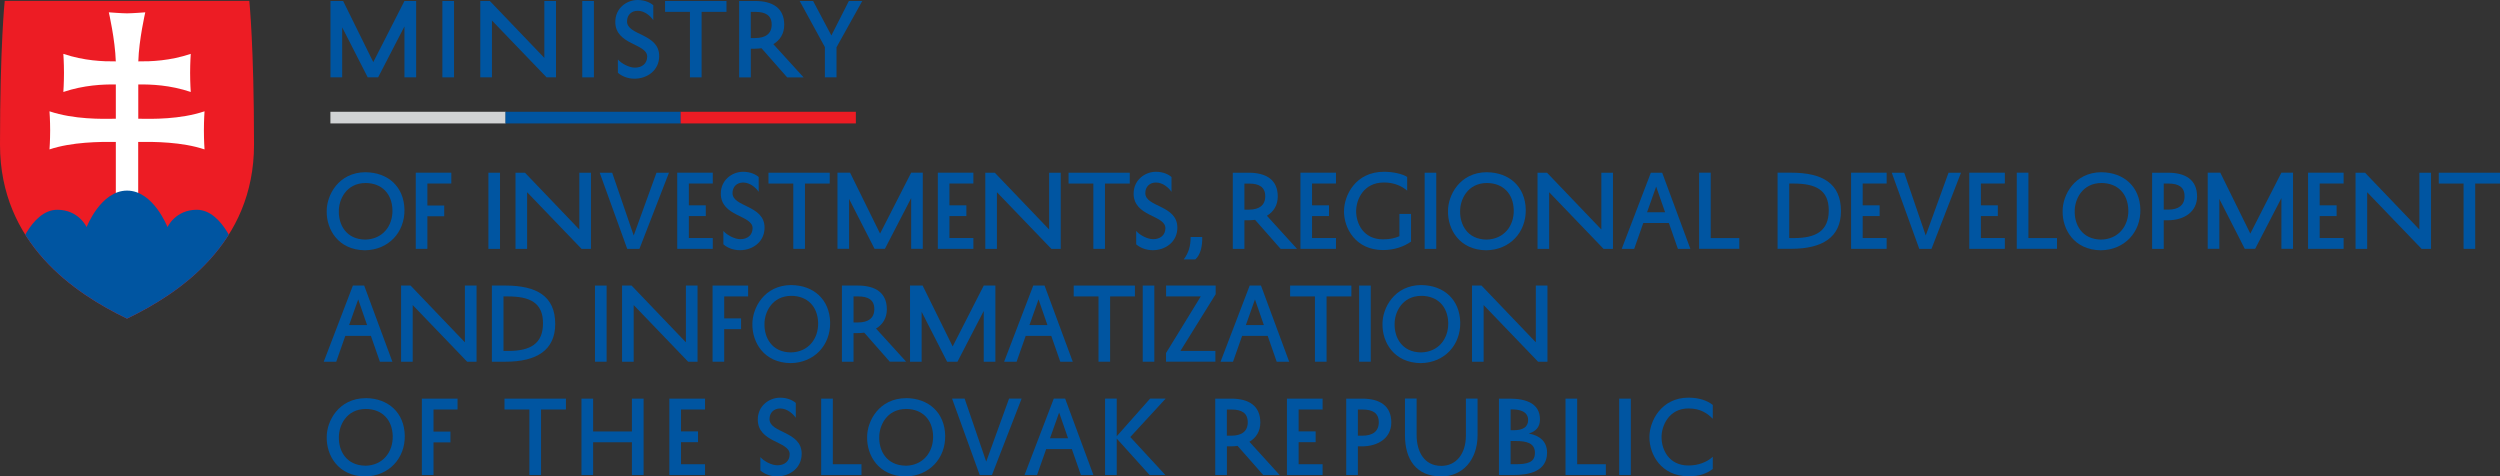 <?xml version="1.0" encoding="UTF-8"?>
<svg xmlns="http://www.w3.org/2000/svg" xmlns:xlink="http://www.w3.org/1999/xlink" id="Layer_2" data-name="Layer 2" viewBox="0 0 634.98 121.02">
  <rect x="0" y="0" width="634.98" height="121.02" fill="#333333" stroke="none"/>
  <defs>
    <style>
      .cls-1 {
        fill: #fff;
      }

      .cls-2 {
        fill-rule: evenodd;
      }

      .cls-2, .cls-3 {
        fill: #0055a1;
      }

      .cls-4 {
        clip-path: url(#clippath);
      }

      .cls-5 {
        fill: none;
      }

      .cls-6 {
        fill: #ed1c24;
      }

      .cls-7 {
        fill: #d1d3d4;
      }
    </style>
    <clipPath id="clippath">
      <path class="cls-5" d="m32.26.22H1.2S0,11.64,0,36.74s18.99,37.8,32.26,44.19c13.28-6.39,32.26-19.09,32.26-44.19S63.33.22,63.33.22h-31.06Z"></path>
    </clipPath>
  </defs>
  <g id="Layer_1-2" data-name="Layer 1">
    <g>
      <polygon class="cls-3" points="102.73 19.65 102.73 6.71 96.04 19.65 93.4 19.65 86.91 6.94 86.91 19.65 83.94 19.65 83.94 .25 87.15 .25 94.81 15.78 102.73 .25 105.7 .25 105.7 19.65 102.73 19.65"></polygon>
      <rect class="cls-3" x="112.36" y=".25" width="2.96" height="19.4"></rect>
      <polygon class="cls-3" points="141.22 .25 141.22 19.65 138.83 19.65 124.95 5.21 124.95 19.65 121.99 19.65 121.99 .25 124.41 .25 138.26 14.71 138.26 .25 141.22 .25"></polygon>
      <rect class="cls-3" x="147.89" y=".25" width="2.96" height="19.4"></rect>
      <path class="cls-3" d="m156.95,15.11c.86.99,2.77,2.07,4.32,2.07,1.8,0,3.11-1.04,3.11-2.81,0-3.36-8.1-2.89-8.1-8.82,0-3.46,2.86-5.55,5.68-5.55,1.83,0,3.21.67,3.97,1.33v3.78c-.69-1.01-2.17-2.37-3.95-2.37-1.65,0-2.72,1.11-2.72,2.69,0,3.63,8.17,3.01,8.17,8.81,0,3.63-3.04,5.75-6.27,5.75-1.8,0-3.31-.69-4.22-1.51v-3.38Z"></path>
      <polygon class="cls-3" points="168.92 .25 184.52 .25 184.52 3.01 178.2 3.01 178.2 19.65 175.24 19.65 175.24 3.01 168.92 3.01 168.92 .25"></polygon>
      <path class="cls-3" d="m193.41,12.25c-.54.07-1.11.12-1.7.12h-1.01v7.28h-2.96V.25h4.07c4.47,0,7.38,1.83,7.38,6.05,0,2.25-1.06,3.9-2.77,4.91l7.68,8.44h-4.17l-6.52-7.41Zm-2.72-2.59h1.14c2.57,0,4.17-1.06,4.17-3.41s-1.56-3.23-4.1-3.23h-1.21v6.64Z"></path>
      <polygon class="cls-3" points="212.47 19.65 209.51 19.65 209.51 11.95 203.11 .25 206.52 .25 211.16 9.01 215.61 .25 219.01 .25 212.47 12 212.47 19.65"></polygon>
    </g>
    <g>
      <path class="cls-3" d="m92.91,101.12c5.7.05,9.78,3.68,9.9,9.53.1,5.73-4,10.27-10.05,10.37-6.89-.07-9.85-5.36-9.78-9.97-.03-4,2.96-9.9,9.93-9.92m-.1,17.16c4.35-.07,7.01-3.38,6.94-7.51-.1-4.22-2.74-6.89-6.84-6.91-5.01.02-6.87,4.32-6.84,7.18-.08,3.33,1.78,7.18,6.74,7.23"></path>
      <polygon class="cls-3" points="107.15 120.65 107.15 101.25 116.21 101.25 116.21 104.01 110.11 104.01 110.11 109.62 114.41 109.62 114.41 112.36 110.11 112.36 110.11 120.65 107.15 120.65"></polygon>
      <polygon class="cls-3" points="128.14 101.25 143.74 101.25 143.74 104.01 137.42 104.01 137.42 120.65 134.46 120.65 134.46 104.01 128.14 104.01 128.14 101.25"></polygon>
      <polygon class="cls-3" points="160.5 101.25 163.47 101.25 163.47 120.65 160.5 120.65 160.5 112.33 150.65 112.33 150.65 120.65 147.69 120.65 147.69 101.25 150.65 101.25 150.65 109.59 160.5 109.59 160.5 101.25"></polygon>
      <polygon class="cls-3" points="179.07 120.65 170.01 120.65 170.01 101.25 179.07 101.25 179.07 104.01 172.97 104.01 172.97 109.57 177.29 109.57 177.29 112.31 172.97 112.31 172.97 117.91 179.07 117.91 179.07 120.65"></polygon>
      <path class="cls-3" d="m193.14,116.11c.86.99,2.76,2.07,4.32,2.07,1.8,0,3.11-1.04,3.11-2.81,0-3.36-8.1-2.89-8.1-8.81,0-3.46,2.86-5.55,5.68-5.55,1.83,0,3.21.67,3.97,1.33v3.78c-.69-1.01-2.17-2.37-3.95-2.37-1.65,0-2.72,1.11-2.72,2.69,0,3.63,8.17,3.01,8.17,8.81,0,3.63-3.04,5.75-6.27,5.75-1.8,0-3.31-.69-4.22-1.51v-3.38Z"></path>
      <polygon class="cls-3" points="218.81 120.65 208.57 120.65 208.57 101.25 211.53 101.25 211.53 117.91 218.81 117.91 218.81 120.65"></polygon>
      <path class="cls-3" d="m230.17,101.12c5.7.05,9.78,3.68,9.9,9.53.1,5.73-4,10.27-10.05,10.37-6.89-.07-9.85-5.36-9.78-9.97-.03-4,2.96-9.9,9.92-9.92m-.1,17.16c4.35-.07,7.01-3.38,6.94-7.51-.1-4.22-2.74-6.89-6.84-6.91-5.01.02-6.86,4.32-6.84,7.18-.08,3.33,1.78,7.18,6.74,7.23"></path>
      <polygon class="cls-3" points="250.49 117.25 256.29 101.25 259.48 101.25 251.95 120.65 248.84 120.65 241.82 101.25 245.01 101.25 250.49 117.25"></polygon>
      <path class="cls-3" d="m270.54,101.25l7.18,19.4h-3.18l-2.3-6.59h-6.52l-2.32,6.59h-3.18l7.43-19.4h2.89Zm-3.85,10.07h4.59l-2.27-6.54-2.32,6.54Z"></path>
      <polygon class="cls-3" points="283.64 101.25 283.64 110.8 292.11 101.25 296.06 101.25 287.08 111 295.99 120.65 291.99 120.65 283.64 111.39 283.64 120.65 280.68 120.65 280.68 101.25 283.64 101.25"></polygon>
      <path class="cls-3" d="m314.33,113.25c-.54.07-1.11.12-1.7.12h-1.01v7.28h-2.96v-19.4h4.07c4.47,0,7.38,1.83,7.38,6.05,0,2.25-1.06,3.9-2.77,4.91l7.68,8.44h-4.17l-6.52-7.41Zm-2.72-2.59h1.14c2.57,0,4.17-1.06,4.17-3.41s-1.56-3.23-4.1-3.23h-1.21v6.64Z"></path>
      <polygon class="cls-3" points="335.93 120.65 326.87 120.65 326.87 101.25 335.93 101.25 335.93 104.01 329.84 104.01 329.84 109.57 334.16 109.57 334.16 112.31 329.84 112.31 329.84 117.91 335.93 117.91 335.93 120.65"></polygon>
      <path class="cls-3" d="m344.89,113.37v7.28h-2.96v-19.4h4.07c4.47,0,7.38,1.83,7.38,6.05,0,3.93-3.31,6.07-7.48,6.07h-1.01Zm0-2.71h1.14c2.57,0,4.17-1.06,4.17-3.41s-1.56-3.23-4.1-3.23h-1.21v6.64Z"></path>
      <path class="cls-3" d="m359.81,101.25v9.28c0,4,1.8,7.8,6.27,7.8,3.7,0,6.25-2.94,6.25-7.78v-9.31h2.96v9.28c0,6.29-3.8,10.49-9.21,10.49-6.42,0-9.23-4.37-9.23-10.47v-9.31h2.96Z"></path>
      <path class="cls-3" d="m380.72,120.65v-19.4h2.77c4.34,0,7.65,1.36,7.65,5.28,0,1.93-1.04,3.04-2.84,3.58,2.79.52,4.64,2.02,4.64,4.86,0,4.77-4.57,5.68-8.54,5.68h-3.68Zm3.78-11.38c2.3,0,3.63-.79,3.63-2.59,0-2.2-2.17-2.69-4.02-2.69h-.42v5.28h.82Zm.37,2.74h-1.19v5.9h1.09c3.09,0,5.09-.39,5.09-2.89s-2.12-3.01-4.99-3.01"></path>
      <polygon class="cls-3" points="407.87 120.65 397.63 120.65 397.63 101.25 400.59 101.25 400.59 117.91 407.87 117.91 407.87 120.65"></polygon>
      <rect class="cls-3" x="411.26" y="101.25" width="2.96" height="19.4"></rect>
      <path class="cls-3" d="m418.94,111.05c-.03-4,2.96-10.05,9.92-10.05,2.74,0,4.81.77,6.17,1.85v3.51c-1.41-1.41-3.14-2.62-6.17-2.62-5.01,0-6.86,4.45-6.84,7.31,0,3.13,1.83,7.18,6.84,7.18,2.59,0,4.79-.91,6.17-2.22v3.11c-1.53,1.13-3.23,1.85-6.17,1.85-6.96-.03-9.92-5.53-9.92-9.9v-.03Z"></path>
    </g>
    <rect class="cls-7" x="83.92" y="28.39" width="44.5" height="2.96"></rect>
    <rect class="cls-3" x="128.4" y="28.39" width="44.5" height="2.96"></rect>
    <rect class="cls-6" x="172.88" y="28.39" width="44.5" height="2.96"></rect>
    <g>
      <path class="cls-6" d="m32.26,80.93C18.99,74.54,0,61.85,0,36.74S1.2.22,1.2.22h62.12s1.2,11.42,1.2,36.52-18.99,37.8-32.27,44.19"></path>
      <g class="cls-4">
        <path class="cls-1" d="m35.1,30.16c3.59.06,10.61.2,16.85-1.89,0,0-.16,2.24-.16,4.84s.16,4.84.16,4.84c-5.73-1.92-12.8-1.96-16.85-1.9v13.87h-5.68v-13.87c-4.05-.05-11.13-.01-16.85,1.9,0,0,.17-2.23.17-4.84s-.17-4.84-.17-4.84c6.24,2.09,13.26,1.95,16.85,1.89v-8.71c-3.28-.03-8,.13-13.33,1.91,0,0,.16-2.23.16-4.84s-.16-4.84-.16-4.84c5.33,1.78,10.04,1.94,13.32,1.91-.17-5.51-1.77-12.46-1.77-12.46,0,0,3.31.26,4.63.26s4.63-.26,4.63-.26c0,0-1.61,6.95-1.77,12.46,3.27.03,7.99-.13,13.32-1.91,0,0-.16,2.24-.16,4.84s.16,4.84.16,4.84c-5.34-1.79-10.06-1.94-13.33-1.91v8.71"></path>
        <path class="cls-2" d="m31.68,89.17l-27.5-24.52s3.51-11.37,10.38-11.37c5.45,0,7.44,4.4,7.44,4.4,0,0,3.58-9.27,10.27-9.27s10.27,9.27,10.27,9.27c0,0,1.99-4.4,7.44-4.4,6.86,0,10.38,11.37,10.38,11.37l-28.67,24.52"></path>
      </g>
    </g>
    <g>
      <path class="cls-3" d="m92.87,43.75c5.68.05,9.74,3.66,9.86,9.49.1,5.71-3.99,10.23-10.01,10.33-6.86-.07-9.82-5.34-9.74-9.94-.03-3.99,2.95-9.87,9.89-9.89Zm-.1,17.1c4.33-.07,6.99-3.37,6.91-7.48-.1-4.21-2.73-6.86-6.81-6.89-4.99.02-6.84,4.3-6.81,7.16-.07,3.32,1.77,7.16,6.72,7.21Z"></path>
      <path class="cls-3" d="m105.6,63.2v-19.34h9.03v2.75h-6.08v5.59h4.28v2.73h-4.28v8.27h-2.95Z"></path>
      <path class="cls-3" d="m127,43.87v19.34h-2.95v-19.34h2.95Z"></path>
      <path class="cls-3" d="m150.1,43.87v19.34h-2.39l-13.83-14.39v14.39h-2.95v-19.34h2.41l13.8,14.42v-14.42h2.95Z"></path>
      <path class="cls-3" d="m160.96,59.81l5.78-15.94h3.17l-7.5,19.34h-3.1l-6.99-19.34h3.17l5.46,15.94Z"></path>
      <path class="cls-3" d="m181.04,63.2h-9.03v-19.34h9.03v2.75h-6.08v5.54h4.3v2.73h-4.3v5.58h6.08v2.73Z"></path>
      <path class="cls-3" d="m183.75,58.68c.86.98,2.76,2.07,4.3,2.07,1.79,0,3.1-1.03,3.1-2.8,0-3.35-8.07-2.88-8.07-8.78,0-3.44,2.85-5.54,5.66-5.54,1.82,0,3.2.66,3.96,1.33v3.76c-.69-1.01-2.17-2.36-3.94-2.36-1.65,0-2.71,1.11-2.71,2.68,0,3.62,8.14,3,8.14,8.78,0,3.62-3.03,5.73-6.25,5.73-1.8,0-3.3-.69-4.21-1.5v-3.37Z"></path>
      <path class="cls-3" d="m195.19,43.87h15.55v2.75h-6.29v16.58h-2.96v-16.58h-6.3v-2.75Z"></path>
      <path class="cls-3" d="m231.43,63.2v-12.89l-6.67,12.89h-2.63l-6.47-12.67v12.67h-2.95v-19.34h3.2l7.62,15.47,7.9-15.47h2.95v19.34h-2.95Z"></path>
      <path class="cls-3" d="m247.23,63.2h-9.03v-19.34h9.03v2.75h-6.08v5.54h4.3v2.73h-4.3v5.58h6.08v2.73Z"></path>
      <path class="cls-3" d="m269.42,43.87v19.34h-2.38l-13.83-14.39v14.39h-2.95v-19.34h2.41l13.8,14.42v-14.42h2.95Z"></path>
      <path class="cls-3" d="m271.4,43.87h15.55v2.75h-6.3v16.58h-2.95v-16.58h-6.3v-2.75Z"></path>
      <path class="cls-3" d="m288.6,58.68c.86.98,2.75,2.07,4.3,2.07,1.8,0,3.1-1.03,3.1-2.8,0-3.35-8.07-2.88-8.07-8.78,0-3.44,2.86-5.54,5.66-5.54,1.82,0,3.2.66,3.96,1.33v3.76c-.69-1.01-2.17-2.36-3.94-2.36-1.65,0-2.71,1.11-2.71,2.68,0,3.62,8.14,3,8.14,8.78,0,3.62-3.03,5.73-6.25,5.73-1.8,0-3.3-.69-4.21-1.5v-3.37Z"></path>
      <path class="cls-3" d="m305.35,60.2c.07,2.19-.37,4.45-1.74,5.68h-2.95c1.28-1.7,1.75-3.44,1.75-5.68h2.95Z"></path>
      <path class="cls-3" d="m318.78,55.83c-.54.07-1.11.12-1.7.12h-1.01v7.26h-2.95v-19.34h4.06c4.45,0,7.36,1.82,7.36,6.03,0,2.24-1.06,3.89-2.76,4.9l7.65,8.41h-4.16l-6.5-7.38Zm-2.71-2.58h1.13c2.56,0,4.16-1.06,4.16-3.4s-1.55-3.22-4.08-3.22h-1.21v6.62Z"></path>
      <path class="cls-3" d="m339.33,63.2h-9.03v-19.34h9.03v2.75h-6.08v5.54h4.3v2.73h-4.3v5.58h6.08v2.73Z"></path>
      <path class="cls-3" d="m341.37,53.64c0-3.99,2.9-10.01,10.14-10.01,2.17,0,4.55.47,5.9,1.3v3.49c-1.4-1.18-3.32-2.07-5.9-2.07-5.26,0-7.06,4.43-7.06,7.28,0,3.12,1.82,7.16,6.81,7.16,1.87,0,2.95-.3,4.18-.79v-5.66h2.95v7.03c-1.82,1.26-4.21,2.14-7.14,2.14-6.94-.03-9.89-5.51-9.89-9.86v-.02Z"></path>
      <path class="cls-3" d="m364.8,43.87v19.34h-2.95v-19.34h2.95Z"></path>
      <path class="cls-3" d="m377.67,43.75c5.68.05,9.74,3.66,9.86,9.49.1,5.71-3.98,10.23-10.01,10.33-6.86-.07-9.82-5.34-9.74-9.94-.03-3.99,2.95-9.87,9.89-9.89Zm-.1,17.1c4.33-.07,6.99-3.37,6.91-7.48-.1-4.21-2.73-6.86-6.81-6.89-4.99.02-6.84,4.3-6.81,7.16-.07,3.32,1.77,7.16,6.71,7.21Z"></path>
      <path class="cls-3" d="m409.68,43.87v19.34h-2.39l-13.82-14.39v14.39h-2.95v-19.34h2.41l13.8,14.42v-14.42h2.95Z"></path>
      <path class="cls-3" d="m422.18,43.87l7.16,19.34h-3.17l-2.29-6.57h-6.5l-2.31,6.57h-3.17l7.4-19.34h2.88Zm-3.84,10.04h4.58l-2.27-6.52-2.31,6.52Z"></path>
      <path class="cls-3" d="m441.77,63.2h-10.21v-19.34h2.95v16.6h7.26v2.73Z"></path>
      <path class="cls-3" d="m451.49,63.2v-19.34h3.45c7.9,0,12.65,2.68,12.65,9.74,0,6.69-4.75,9.59-12.6,9.59h-3.5Zm2.96-2.73h1.18c5.61,0,8.86-1.79,8.86-7.03s-3.37-6.82-8.93-6.82h-1.11v13.85Z"></path>
      <path class="cls-3" d="m479.19,63.2h-9.03v-19.34h9.03v2.75h-6.08v5.54h4.3v2.73h-4.3v5.58h6.08v2.73Z"></path>
      <path class="cls-3" d="m489.13,59.81l5.78-15.94h3.17l-7.5,19.34h-3.1l-6.99-19.34h3.17l5.46,15.94Z"></path>
      <path class="cls-3" d="m509.21,63.2h-9.03v-19.34h9.03v2.75h-6.08v5.54h4.3v2.73h-4.3v5.58h6.08v2.73Z"></path>
      <path class="cls-3" d="m522.45,63.2h-10.21v-19.34h2.96v16.6h7.26v2.73Z"></path>
      <path class="cls-3" d="m533.77,43.75c5.68.05,9.74,3.66,9.87,9.49.1,5.71-3.98,10.23-10.01,10.33-6.86-.07-9.82-5.34-9.74-9.94-.03-3.99,2.95-9.87,9.89-9.89Zm-.1,17.1c4.33-.07,6.99-3.37,6.91-7.48-.1-4.21-2.73-6.86-6.81-6.89-5,.02-6.84,4.3-6.81,7.16-.08,3.32,1.77,7.16,6.71,7.21Z"></path>
      <path class="cls-3" d="m549.57,55.95v7.26h-2.95v-19.34h4.06c4.45,0,7.36,1.82,7.36,6.03,0,3.91-3.3,6.05-7.46,6.05h-1.01Zm0-2.71h1.13c2.56,0,4.16-1.06,4.16-3.4s-1.55-3.22-4.08-3.22h-1.21v6.62Z"></path>
      <path class="cls-3" d="m579.46,63.2v-12.89l-6.67,12.89h-2.63l-6.47-12.67v12.67h-2.95v-19.34h3.2l7.62,15.47,7.89-15.47h2.96v19.34h-2.96Z"></path>
      <path class="cls-3" d="m595.26,63.2h-9.03v-19.34h9.03v2.75h-6.08v5.54h4.3v2.73h-4.3v5.58h6.08v2.73Z"></path>
      <path class="cls-3" d="m617.46,43.87v19.34h-2.39l-13.83-14.39v14.39h-2.95v-19.34h2.41l13.8,14.42v-14.42h2.95Z"></path>
      <path class="cls-3" d="m619.43,43.87h15.55v2.75h-6.3v16.58h-2.95v-16.58h-6.3v-2.75Z"></path>
    </g>
    <g>
      <path class="cls-3" d="m92.5,72.53l7.16,19.34h-3.17l-2.29-6.57h-6.49l-2.31,6.57h-3.17l7.4-19.34h2.88Zm-3.84,10.04h4.58l-2.26-6.52-2.31,6.52Z"></path>
      <path class="cls-3" d="m121.04,72.53v19.34h-2.39l-13.83-14.39v14.39h-2.95v-19.34h2.41l13.8,14.42v-14.42h2.95Z"></path>
      <path class="cls-3" d="m124.93,91.87v-19.34h3.45c7.9,0,12.64,2.68,12.64,9.74,0,6.69-4.75,9.6-12.6,9.6h-3.49Zm2.95-2.73h1.18c5.61,0,8.86-1.79,8.86-7.04s-3.37-6.81-8.93-6.81h-1.11v13.85Z"></path>
      <path class="cls-3" d="m154.07,72.53v19.34h-2.95v-19.34h2.95Z"></path>
      <path class="cls-3" d="m177.17,72.53v19.34h-2.39l-13.83-14.39v14.39h-2.95v-19.34h2.41l13.8,14.42v-14.42h2.95Z"></path>
      <path class="cls-3" d="m180.99,91.87v-19.34h9.03v2.76h-6.08v5.58h4.28v2.73h-4.28v8.27h-2.95Z"></path>
      <path class="cls-3" d="m200.99,72.41c5.68.05,9.74,3.67,9.86,9.49.1,5.71-3.98,10.24-10.01,10.33-6.86-.07-9.81-5.34-9.74-9.94-.02-3.98,2.95-9.87,9.89-9.89Zm-.1,17.1c4.33-.07,6.99-3.37,6.91-7.48-.1-4.21-2.73-6.86-6.81-6.89-4.99.03-6.84,4.3-6.82,7.16-.07,3.32,1.77,7.16,6.71,7.21Z"></path>
      <path class="cls-3" d="m219.5,84.49c-.54.07-1.11.12-1.7.12h-1.01v7.26h-2.95v-19.34h4.06c4.45,0,7.35,1.82,7.35,6.03,0,2.24-1.06,3.89-2.75,4.89l7.65,8.41h-4.16l-6.49-7.38Zm-2.71-2.59h1.13c2.56,0,4.15-1.05,4.15-3.39s-1.55-3.22-4.08-3.22h-1.2v6.62Z"></path>
      <path class="cls-3" d="m249.86,91.87v-12.89l-6.67,12.89h-2.63l-6.47-12.67v12.67h-2.95v-19.34h3.2l7.63,15.47,7.9-15.47h2.95v19.34h-2.95Z"></path>
      <path class="cls-3" d="m265.31,72.53l7.16,19.34h-3.17l-2.29-6.57h-6.49l-2.31,6.57h-3.17l7.4-19.34h2.88Zm-3.84,10.04h4.57l-2.26-6.52-2.31,6.52Z"></path>
      <path class="cls-3" d="m272.72,72.53h15.54v2.76h-6.3v16.58h-2.95v-16.58h-6.3v-2.76Z"></path>
      <path class="cls-3" d="m293.19,72.53v19.34h-2.95v-19.34h2.95Z"></path>
      <path class="cls-3" d="m296.17,72.53h12.6v2.19l-8.95,14.41h8.88v2.73h-12.54v-2.19l8.83-14.39h-8.81v-2.76Z"></path>
      <path class="cls-3" d="m320.28,72.53l7.16,19.34h-3.17l-2.29-6.57h-6.49l-2.31,6.57h-3.17l7.4-19.34h2.88Zm-3.84,10.04h4.57l-2.26-6.52-2.31,6.52Z"></path>
      <path class="cls-3" d="m327.69,72.53h15.55v2.76h-6.3v16.58h-2.96v-16.58h-6.3v-2.76Z"></path>
      <path class="cls-3" d="m348.16,72.53v19.34h-2.95v-19.34h2.95Z"></path>
      <path class="cls-3" d="m361.03,72.41c5.68.05,9.74,3.67,9.86,9.49.1,5.71-3.98,10.24-10.01,10.33-6.86-.07-9.82-5.34-9.74-9.94-.03-3.98,2.95-9.87,9.89-9.89Zm-.1,17.1c4.33-.07,6.98-3.37,6.91-7.48-.1-4.21-2.73-6.86-6.81-6.89-4.99.03-6.84,4.3-6.81,7.16-.07,3.32,1.77,7.16,6.72,7.21Z"></path>
      <path class="cls-3" d="m393.04,72.53v19.34h-2.38l-13.83-14.39v14.39h-2.95v-19.34h2.41l13.8,14.42v-14.42h2.95Z"></path>
    </g>
  </g>
</svg>
